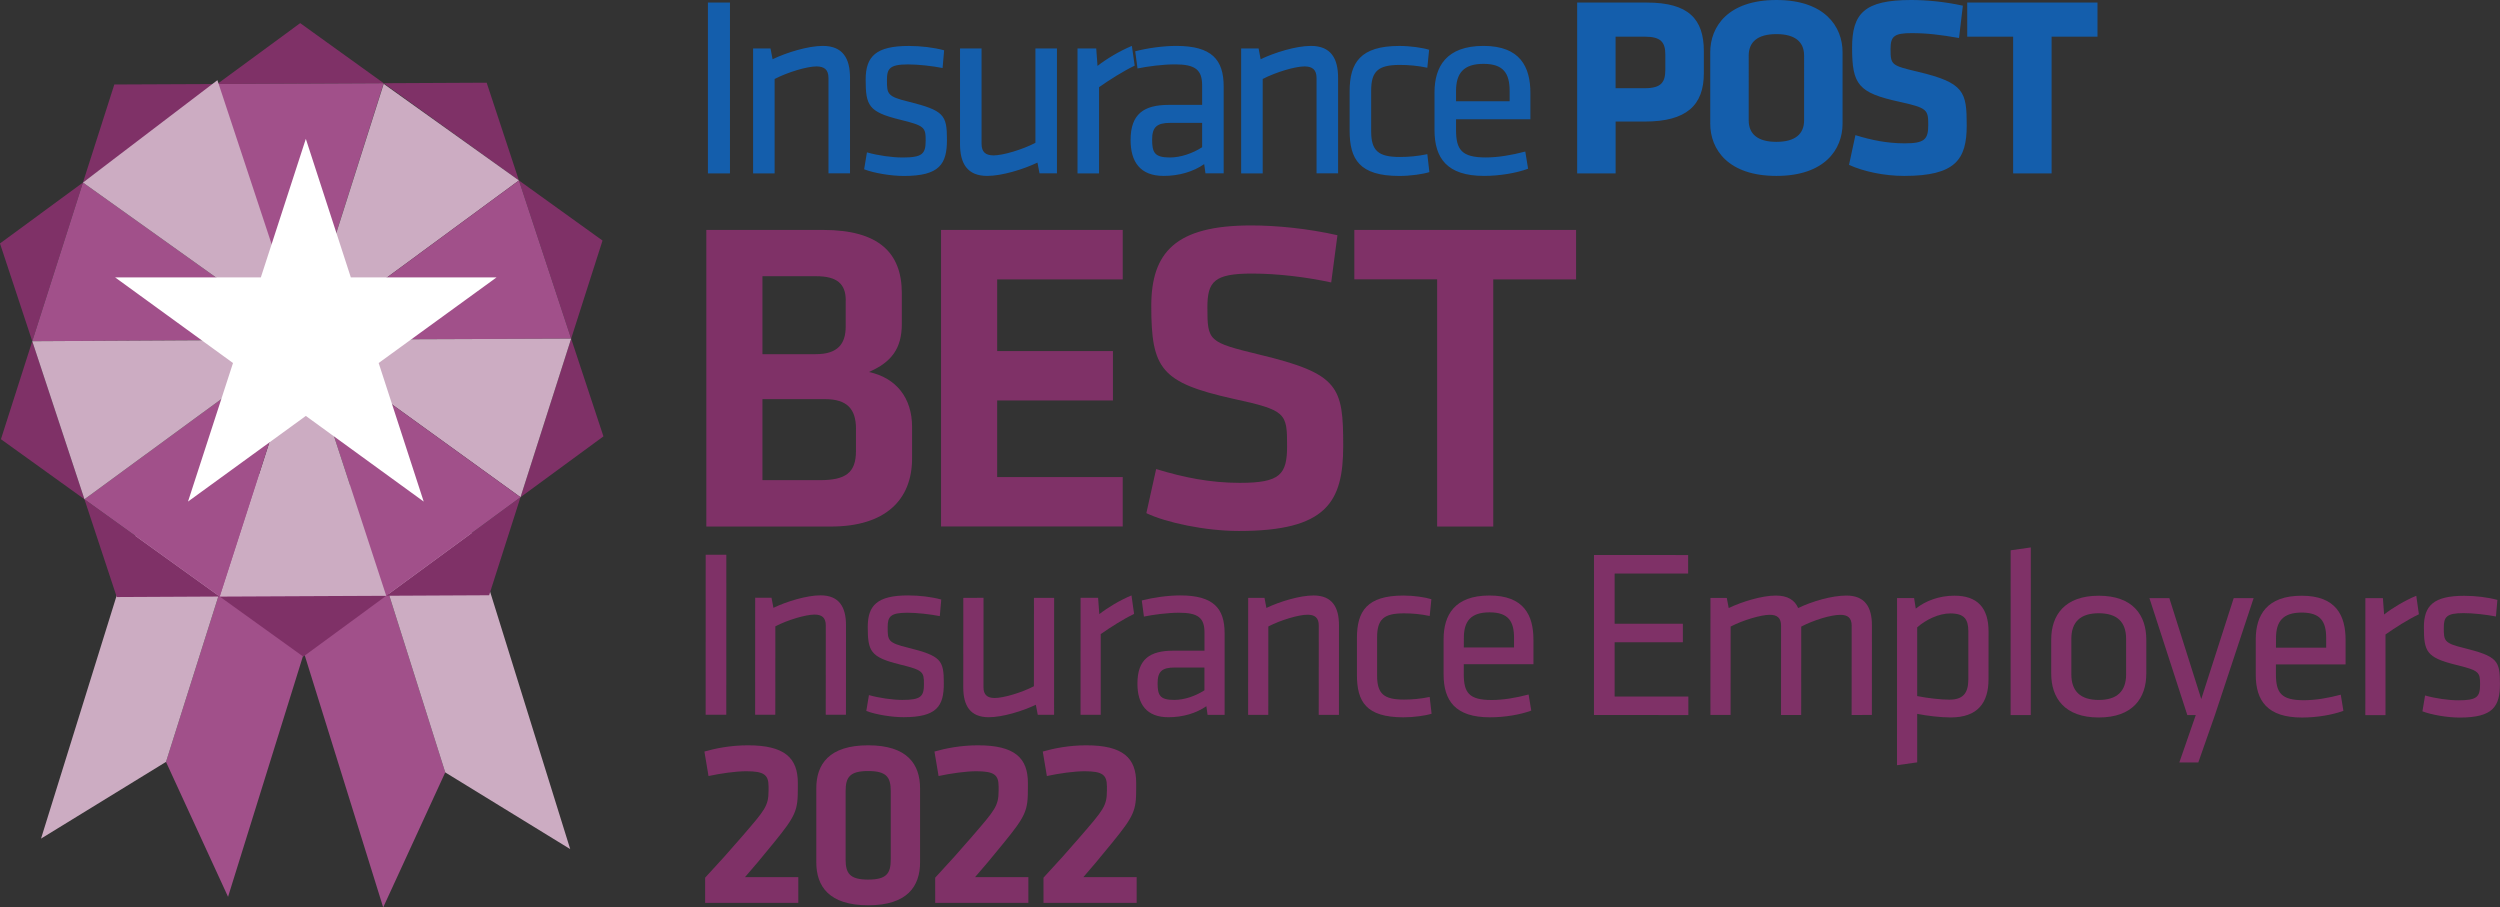 <?xml version="1.0" encoding="utf-8"?>
<!-- Generator: Adobe Illustrator 26.3.1, SVG Export Plug-In . SVG Version: 6.00 Build 0)  -->
<svg version="1.1" id="Layer_1" xmlns="http://www.w3.org/2000/svg" xmlns:xlink="http://www.w3.org/1999/xlink" x="0px" y="0px"
	 viewBox="0 0 584.96 212.31" style="enable-background:new 0 0 584.96 212.31;" xml:space="preserve">
<rect x="0" y="0" width="584.96" height="212.31" fill="#333333" stroke="none"/>
<style type="text/css">
	.st0{fill:#7F3167;}
	.st1{fill:#145EAC;}
	.st2{fill:#A1508A;}
	.st3{fill:#CCACC2;}
	.st4{fill:none;}
	.st5{fill:#FFFFFF;}
</style>
<g>
	<g>
		<path class="st0" d="M165.27,123.19V53.8h27.3c13.13,0,18.44,5.42,18.44,14.8v7.19c0,5.73-2.4,8.96-7.71,11.25
			c6.36,1.35,10.11,6.04,10.11,12.82v7.4c0,9.79-6.36,15.94-18.96,15.94H165.27z M197.89,70.26c0-3.86-2.08-5.63-6.88-5.63H178.4
			v18.24h12.5c5.11,0,6.98-2.4,6.98-6.46V70.26z M200.29,100.37c0-4.69-2.08-6.98-7.29-6.98H178.4v18.96h13.44
			c5.94,0,8.44-1.67,8.44-6.77V100.37z"/>
		<path class="st0" d="M220.19,53.8h42.51v11.57h-29.38v16.78h27.09V93.7h-27.09v17.92h29.38v11.57h-42.51V53.8z"/>
		<path class="st0" d="M289.9,124.24c-7.92,0-17.09-1.98-21.67-4.17l2.29-10.32c6.46,1.98,12.71,3.23,19.59,3.23
			c9.48,0,11.05-1.98,11.05-8.65c0-7.71-0.21-8.34-12.71-11.05c-16.78-3.75-19.07-6.98-19.07-21.67c0-12.61,5.73-18.86,23.34-18.86
			c6.04,0,13.34,0.73,20.22,2.29l-1.46,11.05c-5.73-1.25-12.5-2.08-18.55-2.08c-8.86,0-10.42,1.88-10.42,7.92
			c0,7.92,0.21,8.13,12.19,11.05c18.65,4.48,19.59,7.5,19.59,21.36C314.28,117.46,310.43,124.24,289.9,124.24z"/>
		<path class="st0" d="M336.27,65.36h-19.38V53.8h51.89v11.57H349.4v57.83h-13.13V65.36z"/>
	</g>
	<g>
		<g>
			<path class="st0" d="M169.94,167.23l-4.83,0l0.01-37.43l4.83,0L169.94,167.23z"/>
			<path class="st0" d="M193.21,167.24l0.01-20.91c0-1.8-0.9-2.53-2.64-2.53c-2.02,0-6.24,1.23-9.16,2.75l-0.01,20.68l-4.72,0
				l0.01-27.37l3.82,0l0.45,2.36c3.03-1.46,7.76-2.92,11.02-2.92c4.38,0,5.96,2.76,5.96,6.97l-0.01,20.96L193.21,167.24z"/>
			<path class="st0" d="M211.41,167.81c-2.81,0-6.52-0.62-8.71-1.46l0.62-3.71c2.36,0.67,5.45,1.12,7.81,1.13
				c4.33,0,5.06-0.79,5.06-3.71c0-2.92-0.22-3.26-5.73-4.61c-6.8-1.69-7.42-3.09-7.42-8.77c0-5.06,2.25-7.36,9.44-7.36
				c2.64,0,5.51,0.34,7.76,0.96l-0.34,3.88c-2.3-0.45-5.34-0.79-7.59-0.79c-4.05,0-4.61,0.95-4.61,3.43c0,3.03,0.06,3.6,4.66,4.72
				c7.87,1.97,8.48,2.92,8.48,8.38C220.85,165.22,219.22,167.81,211.41,167.81z"/>
			<path class="st0" d="M230.13,139.88l-0.01,20.91c0,1.8,0.9,2.53,2.64,2.53c2.02,0,6.24-1.23,9.16-2.75l0.01-20.68l4.72,0
				l-0.01,27.37l-3.82,0l-0.45-2.36c-3.04,1.46-7.76,2.92-11.02,2.92c-4.38,0-5.96-2.76-5.96-6.97l0.01-20.96L230.13,139.88z"/>
			<path class="st0" d="M265.36,143.65c-2.59,1.24-5.56,3.15-7.81,4.72l0,18.88l-4.72,0l0.01-27.37l4.1,0l0.28,3.82
				c2.02-1.57,4.83-3.26,7.53-4.38L265.36,143.65z"/>
			<path class="st0" d="M286.54,167.26l-3.99,0l-0.28-2.02c-2.42,1.68-5.56,2.58-8.88,2.58c-5.11,0-7.25-3.04-7.25-7.87
				c0-5.68,2.87-7.7,8.38-7.7l7.31,0l0-4.27c0-3.43-1.52-4.61-5.96-4.61c-2.64,0-6.07,0.45-8.21,0.9l-0.5-3.77
				c2.59-0.67,6.07-1.18,8.99-1.18c7.81,0,10.4,3.04,10.39,8.88L286.54,167.26z M281.82,156.19l-6.97,0c-2.92,0-3.99,0.9-3.99,3.65
				c0,2.81,0.5,3.93,3.88,3.93c2.36,0,5-0.9,7.08-2.25L281.82,156.19z"/>
			<path class="st0" d="M308.56,167.27l0.01-20.91c0-1.8-0.9-2.53-2.64-2.53c-2.02,0-6.24,1.23-9.16,2.75l-0.01,20.68l-4.72,0
				l0.01-27.37l3.82,0l0.45,2.36c3.03-1.46,7.76-2.92,11.02-2.92c4.38,0,5.96,2.76,5.96,6.97l-0.01,20.96L308.56,167.27z"/>
			<path class="st0" d="M317.5,157.89l0-8.6c0-6.29,2.36-9.95,10.9-9.94c2.42,0,5.11,0.4,6.52,0.85l-0.39,3.93
				c-2.14-0.45-4.1-0.62-6.01-0.62c-4.72,0-6.29,1.35-6.3,5.62l0,8.94c0,4.27,1.57,5.62,6.29,5.62c1.91,0,3.88-0.17,6.01-0.62
				l0.45,3.93c-1.41,0.45-4.16,0.84-6.58,0.84C319.63,167.83,317.5,164.18,317.5,157.89z"/>
			<path class="st0" d="M349.02,163.79c2.7,0,5.68-0.5,8.65-1.29l0.62,3.77c-2.59,0.96-6.24,1.57-9.67,1.57
				c-8.09,0-10.85-3.88-10.84-10.06l0-8.21c0-5.68,2.59-10.23,10.74-10.23c8.09,0,10.28,4.67,10.28,10.34l0,5.73l-16.3,0l0,2.3
				C342.5,162.05,343.68,163.79,349.02,163.79z M342.51,151.49l11.75,0l0-2.25c0-3.82-1.29-5.96-5.73-5.96s-6.01,2.13-6.01,5.96
				L342.51,151.49z"/>
			<path class="st0" d="M372.97,129.86l22.03,0.01l0,4.33l-17.2,0l0,11.75l15.96,0l0,4.33l-15.96,0l0,12.7l17.25,0l0,4.33
				l-22.09-0.01L372.97,129.86z"/>
			<path class="st0" d="M433.25,167.3l0.01-20.91c0-1.8-0.9-2.53-2.64-2.53c-2.25,0-6.24,1.23-9.16,2.75l-0.01,20.68l-4.72,0
				l0.01-20.91c0-1.8-0.9-2.53-2.64-2.53c-2.02,0-6.24,1.23-9.16,2.75l-0.01,20.68l-4.72,0l0.01-27.37l3.82,0l0.45,2.36
				c3.03-1.46,7.76-2.92,11.02-2.92c2.81,0,4.44,1.07,5.23,2.92c3.26-1.57,7.87-2.92,11.3-2.92c4.38,0,5.96,2.76,5.96,6.97
				l-0.01,20.96L433.25,167.3z"/>
			<path class="st0" d="M465.28,158.94c0,5.45-2.48,8.94-8.88,8.93c-2.42,0-5.62-0.4-7.81-0.84l0,11.35l-4.72,0.67l0.01-39.11
				l3.99,0l0.39,2.47c2.25-1.8,5.45-3.03,9.05-3.03c5.4,0,7.98,2.87,7.98,8.38L465.28,158.94z M448.59,162.87
				c2.53,0.51,5.62,0.84,7.53,0.84c3.15,0,4.44-1.46,4.44-4.78l0-11.18c0-2.81-0.9-4.22-4.21-4.22c-2.7,0-5.73,1.46-7.76,3.26
				L448.59,162.87z"/>
			<path class="st0" d="M470.45,167.31l0.01-38.55l4.72-0.67l-0.01,39.23L470.45,167.31z"/>
			<path class="st0" d="M491.07,167.88c-7.98,0-11.13-4.56-11.12-10.29l0-7.92c0-5.73,3.15-10.28,11.13-10.28
				c7.98,0,11.13,4.56,11.12,10.29l0,7.92C502.2,163.33,499.05,167.88,491.07,167.88z M491.07,143.49c-4.27,0-6.41,2.02-6.41,6.01
				l0,8.26c0,3.99,2.13,6.01,6.41,6.02c4.27,0,6.41-2.02,6.41-6.01l0-8.26C497.48,145.51,495.35,143.49,491.07,143.49z"/>
			<path class="st0" d="M513.77,167.32l-1.97,0l-8.87-27.37l4.66,0l7.47,23.61l7.59-23.6l4.66,0l-9.06,27.37l-3.88,11.07l-4.44,0
				L513.77,167.32z"/>
			<path class="st0" d="M539.05,163.84c2.7,0,5.68-0.5,8.65-1.29l0.62,3.77c-2.59,0.96-6.24,1.57-9.67,1.57
				c-8.09,0-10.85-3.88-10.84-10.06l0-8.21c0-5.68,2.59-10.23,10.74-10.23c8.09,0,10.28,4.67,10.28,10.34l0,5.73l-16.3,0l0,2.3
				C532.54,162.1,533.72,163.84,539.05,163.84z M532.54,151.54l11.75,0l0-2.25c0-3.82-1.29-5.96-5.73-5.96s-6.01,2.13-6.01,5.96
				L532.54,151.54z"/>
			<path class="st0" d="M565.98,143.73c-2.59,1.24-5.56,3.15-7.81,4.72l0,18.88l-4.72,0l0.01-27.37l4.1,0l0.28,3.82
				c2.02-1.57,4.83-3.26,7.53-4.38L565.98,143.73z"/>
			<path class="st0" d="M575.52,167.9c-2.81,0-6.52-0.62-8.71-1.46l0.62-3.71c2.36,0.68,5.45,1.13,7.81,1.13
				c4.33,0,5.06-0.79,5.06-3.71c0-2.92-0.22-3.26-5.73-4.61c-6.8-1.69-7.42-3.09-7.42-8.77c0-5.06,2.25-7.36,9.44-7.36
				c2.64,0,5.51,0.34,7.76,0.96l-0.34,3.88c-2.3-0.45-5.34-0.79-7.59-0.79c-4.05,0-4.61,0.95-4.61,3.43c0,3.03,0.06,3.6,4.66,4.72
				c7.87,1.97,8.48,2.92,8.48,8.38C584.96,165.32,583.33,167.9,575.52,167.9z"/>
		</g>
	</g>
	<g>
		<g>
			<path class="st0" d="M164.99,205.36c4.27-4.66,4.83-5.23,8.71-9.72c5.28-6.13,6.13-7.02,6.13-10.68V184
				c0-2.75-1.12-3.54-5.23-3.54c-2.47,0-6.01,0.51-8.82,1.12l-0.96-5.73c2.53-0.73,6.13-1.46,10.17-1.46
				c8.65,0,11.69,2.98,11.69,8.82v1.29c0,5.17-0.45,6.35-5.68,12.76c-3.15,3.88-4.5,5.45-6.69,7.98h12.48v6.01h-21.8V205.36z"/>
			<path class="st0" d="M215.28,201.76c0,5.62-2.98,10.06-12.14,10.06c-9.16,0-12.14-4.44-12.14-10.06v-17.31
				c0-5.62,2.98-10.06,12.14-10.06c9.16,0,12.14,4.44,12.14,10.06V201.76z M197.86,201.09c0,3.26,0.96,4.72,5.28,4.72
				c4.33,0,5.28-1.46,5.28-4.72v-15.96c0-3.26-0.96-4.72-5.28-4.72c-4.33,0-5.28,1.46-5.28,4.72V201.09z"/>
			<path class="st0" d="M218.82,205.36c4.27-4.66,4.83-5.23,8.71-9.72c5.28-6.13,6.13-7.02,6.13-10.68V184
				c0-2.75-1.12-3.54-5.23-3.54c-2.47,0-6.01,0.51-8.82,1.12l-0.96-5.73c2.53-0.73,6.13-1.46,10.17-1.46
				c8.65,0,11.69,2.98,11.69,8.82v1.29c0,5.17-0.45,6.35-5.68,12.76c-3.15,3.88-4.5,5.45-6.69,7.98h12.48v6.01h-21.8V205.36z"/>
			<path class="st0" d="M244.16,205.36c4.27-4.66,4.83-5.23,8.71-9.72c5.28-6.13,6.13-7.02,6.13-10.68V184
				c0-2.75-1.12-3.54-5.23-3.54c-2.47,0-6.01,0.51-8.82,1.12l-0.96-5.73c2.53-0.73,6.13-1.46,10.17-1.46
				c8.65,0,11.69,2.98,11.69,8.82v1.29c0,5.17-0.45,6.35-5.68,12.76c-3.15,3.88-4.5,5.45-6.69,7.98h12.48v6.01h-21.8V205.36z"/>
		</g>
	</g>
	<g>
		<path class="st1" d="M490.78,8.58V0.6H460.3v7.98h10.74v31.99h9V8.58H490.78z M460.18,29.35c0-7.86-0.54-9.96-11.34-12.54
			c-6.3-1.5-6.48-1.56-6.48-5.4c0-2.94,0.9-3.66,4.92-3.66c3.6,0,6.54,0.36,11.1,1.14l0.9-7.56C454.84,0.36,450.64,0,447.16,0
			c-10.98,0-13.8,3.18-13.8,11.16c0,8.64,1.44,10.56,11.1,12.66c6.54,1.44,6.72,1.86,6.72,5.46c0,3.36-0.9,4.26-5.52,4.26
			c-4.14,0-7.86-0.78-11.52-1.92l-1.5,6.96c3.42,1.56,8.28,2.58,12.9,2.58C457.6,41.17,460.18,37.27,460.18,29.35 M422.13,28.15
			c0,3.12-1.98,5.04-6.48,5.04c-4.5,0-6.48-1.92-6.48-5.04V13.02c0-3.12,1.98-5.04,6.48-5.04c4.5,0,6.48,1.92,6.48,5.04V28.15z
			 M431.13,12.24c0-6.06-4.2-12.24-15.48-12.24c-11.28,0-15.48,6.18-15.48,12.24v16.68c0,6.06,4.2,12.24,15.48,12.24
			c11.28,0,15.48-6.18,15.48-12.24V12.24z M389.66,16.26c0,2.88-0.84,4.38-4.8,4.38h-6.84V8.58h6.84c3.78,0,4.8,1.32,4.8,4.2V16.26z
			 M398.67,17.16v-5.22c0-7.5-3.6-11.34-13.32-11.34h-16.32v39.97h9V28.44h6.84C394.58,28.44,398.67,24.66,398.67,17.16"/>
		<path class="st1" d="M340.69,21.3c0-4.08,1.68-6.36,6.42-6.36c4.74,0,6.12,2.28,6.12,6.36v2.4h-12.54V21.3z M340.69,30.37V27.9
			h17.4v-6.12c0-6.06-2.34-11.04-10.98-11.04c-8.7,0-11.46,4.86-11.46,10.92v8.76c0,6.6,2.94,10.74,11.58,10.74
			c3.66,0,7.56-0.66,10.32-1.68l-0.66-4.02c-3.18,0.84-6.36,1.38-9.24,1.38C341.96,36.85,340.69,34.99,340.69,30.37 M327.43,41.17
			c2.58,0,5.52-0.42,7.02-0.9l-0.48-4.2c-2.28,0.48-4.38,0.66-6.42,0.66c-5.04,0-6.72-1.44-6.72-6v-9.54c0-4.56,1.68-6,6.72-6
			c2.04,0,4.14,0.18,6.42,0.66l0.42-4.2c-1.5-0.48-4.38-0.9-6.96-0.9c-9.12,0-11.64,3.9-11.64,10.62v9.18
			C315.79,37.27,318.07,41.17,327.43,41.17 M313.09,40.57V18.18c0-4.5-1.68-7.44-6.36-7.44c-3.48,0-8.52,1.56-11.76,3.12l-0.48-2.52
			h-4.08v29.23h5.04V18.48c3.12-1.62,7.62-2.94,9.78-2.94c1.86,0,2.82,0.78,2.82,2.7v22.32H313.09z M281.28,34.45
			c-2.22,1.44-5.04,2.4-7.56,2.4c-3.6,0-4.14-1.2-4.14-4.2c0-2.94,1.14-3.9,4.26-3.9h7.44V34.45z M286.32,20.22
			c0-6.24-2.76-9.48-11.1-9.48c-3.12,0-6.84,0.54-9.6,1.26l0.54,4.02c2.28-0.48,5.94-0.96,8.76-0.96c4.74,0,6.36,1.26,6.36,4.92
			v4.56h-7.8c-5.88,0-8.94,2.16-8.94,8.22c0,5.16,2.28,8.4,7.74,8.4c3.54,0,6.9-0.96,9.48-2.76l0.3,2.16h4.26V20.22z M264.84,10.74
			c-2.88,1.2-5.88,3-8.04,4.68l-0.3-4.08h-4.38v29.23h5.04V20.4c2.4-1.68,5.58-3.72,8.34-5.04L264.84,10.74z M224.63,11.34v22.38
			c0,4.5,1.68,7.44,6.36,7.44c3.48,0,8.52-1.56,11.76-3.12l0.48,2.52h4.08V11.34h-5.04v22.08c-3.12,1.62-7.62,2.94-9.78,2.94
			c-1.86,0-2.82-0.78-2.82-2.7V11.34H224.63z M221.57,32.71c0-5.82-0.66-6.84-9.06-8.94c-4.92-1.2-4.98-1.8-4.98-5.04
			c0-2.64,0.6-3.66,4.92-3.66c2.4,0,5.64,0.36,8.1,0.84l0.36-4.14c-2.4-0.66-5.46-1.02-8.28-1.02c-7.68,0-10.08,2.46-10.08,7.86
			c0,6.06,0.66,7.56,7.92,9.36c5.88,1.44,6.12,1.8,6.12,4.92c0,3.12-0.78,3.96-5.4,3.96c-2.52,0-5.82-0.48-8.34-1.2l-0.66,3.96
			c2.34,0.9,6.3,1.56,9.3,1.56C219.83,41.17,221.57,38.41,221.57,32.71 M198.89,40.57V18.18c0-4.5-1.68-7.44-6.36-7.44
			c-3.48,0-8.52,1.56-11.76,3.12l-0.48-2.52h-4.08v29.23h5.04V18.48c3.12-1.62,7.62-2.94,9.78-2.94c1.86,0,2.82,0.78,2.82,2.7v22.32
			H198.89z M170.8,0.6h-5.16v39.97h5.16V0.6z"/>
	</g>
	<polygon class="st2" points="524.6,130.26 524.59,130.26 524.59,130.26 	"/>
	<polygon class="st2" points="524.57,130.26 524.57,130.26 524.57,130.26 	"/>
	
		<rect x="524.58" y="130.25" transform="matrix(0.252 -0.968 0.968 0.252 266.122 604.97)" class="st2" width="0.01" height="0.01"/>
	
		<rect x="524.58" y="130.26" transform="matrix(0.814 -0.581 0.581 0.814 22 329.173)" class="st2" width="0.01" height="0.01"/>
	
		<rect x="524.57" y="130.26" transform="matrix(0.252 -0.968 0.968 0.252 266.117 604.967)" class="st2" width="0" height="0.01"/>
	
		<rect x="524.58" y="130.26" transform="matrix(0.242 -0.97 0.97 0.242 270.977 607.59)" class="st2" width="0.01" height="0.01"/>
	<g>
		<polygon class="st2" points="53.36,209.84 38.84,178.27 60.19,110.77 82.08,117.58 		"/>
		<polygon class="st3" points="38.84,178.27 9.6,196.22 38.31,103.96 60.19,110.77 		"/>
		<polygon class="st2" points="89.66,212.31 104.18,180.73 82.83,113.24 60.94,120.05 		"/>
		<polygon class="st3" points="104.18,180.73 133.42,198.68 104.71,106.42 82.83,113.24 		"/>
		<g>
			<rect x="26.75" y="19.77" transform="matrix(0.04 -0.999 0.999 0.04 5.927 45.711)" class="st4" width="0" height="0"/>
			<polygon class="st4" points="133.64,79.24 121.42,42.22 89.78,19.47 50.83,19.66 19.41,42.71 7.55,79.84 19.76,116.82 
				51.41,139.58 90.37,139.4 121.79,116.34 			"/>
			<polygon class="st0" points="26.75,19.77 26.75,19.77 26.75,19.77 19.41,42.71 50.83,19.66 			"/>
			<polyline class="st0" points="0,56.96 0,56.98 7.55,79.84 19.41,42.71 0,56.96 			"/>
			<polyline class="st2" points="26.75,19.77 26.75,19.77 26.75,19.77 			"/>
			<polyline class="st0" points="0.22,102.77 19.76,116.82 7.55,79.84 0.22,102.76 			"/>
			<line class="st2" x1="27.32" y1="139.7" x2="27.31" y2="139.67"/>
			<polygon class="st0" points="19.76,116.82 27.31,139.67 27.32,139.7 27.32,139.7 51.41,139.58 			"/>
			<polygon class="st0" points="70.96,153.64 90.37,139.4 51.41,139.58 			"/>
			<polygon class="st2" points="114.45,139.28 114.45,139.28 114.45,139.28 			"/>
			<polygon class="st0" points="90.37,139.4 114.45,139.28 114.45,139.27 121.79,116.34 			"/>
			<polygon class="st2" points="70.96,153.64 70.96,153.64 70.95,153.64 			"/>
			<path class="st2" d="M141.2,102.09"/>
			<line class="st2" x1="114.45" y1="139.27" x2="114.45" y2="139.28"/>
			<polyline class="st0" points="141.19,102.09 133.64,79.24 121.79,116.34 141.2,102.1 			"/>
			<line class="st2" x1="140.98" y1="56.29" x2="140.97" y2="56.32"/>
			<polyline class="st0" points="140.97,56.28 121.42,42.22 133.64,79.24 140.97,56.32 140.97,56.28 			"/>
			<polygon class="st0" points="121.42,42.22 113.87,19.35 113.86,19.35 89.78,19.47 			"/>
			<polygon class="st0" points="89.78,19.47 70.24,5.41 50.83,19.66 			"/>
			<polygon class="st2" points="50.83,19.66 70.76,79.48 89.78,19.47 			"/>
			<polygon class="st3" points="89.78,19.62 70.76,79.48 121.42,42.22 			"/>
			<polygon class="st2" points="7.55,79.84 70.94,79.47 19.41,42.71 			"/>
			<polygon class="st3" points="19.41,42.71 70.94,79.47 50.87,18.76 			"/>
			<polygon class="st2" points="121.42,42.22 70.76,79.48 133.64,79.24 			"/>
			<polygon class="st3" points="133.64,79.24 70.76,79.48 121.79,116.34 			"/>
			<polygon class="st2" points="121.79,116.34 70.76,79.48 90.37,139.4 			"/>
			<polygon class="st3" points="90.37,139.4 70.76,79.48 51.41,139.58 			"/>
			<polygon class="st2" points="51.41,139.58 70.76,79.48 19.76,116.82 			"/>
			<polygon class="st3" points="19.76,116.82 70.76,79.48 7.55,79.84 			"/>
			<polygon class="st2" points="26.75,19.77 26.75,19.77 26.75,19.77 			"/>
		</g>
		<polygon class="st5" points="71.56,32.49 82.09,64.91 116.18,64.91 88.6,84.94 99.14,117.36 71.56,97.32 43.99,117.36 
			54.52,84.94 26.94,64.91 61.03,64.91 		"/>
	</g>
</g>
</svg>
